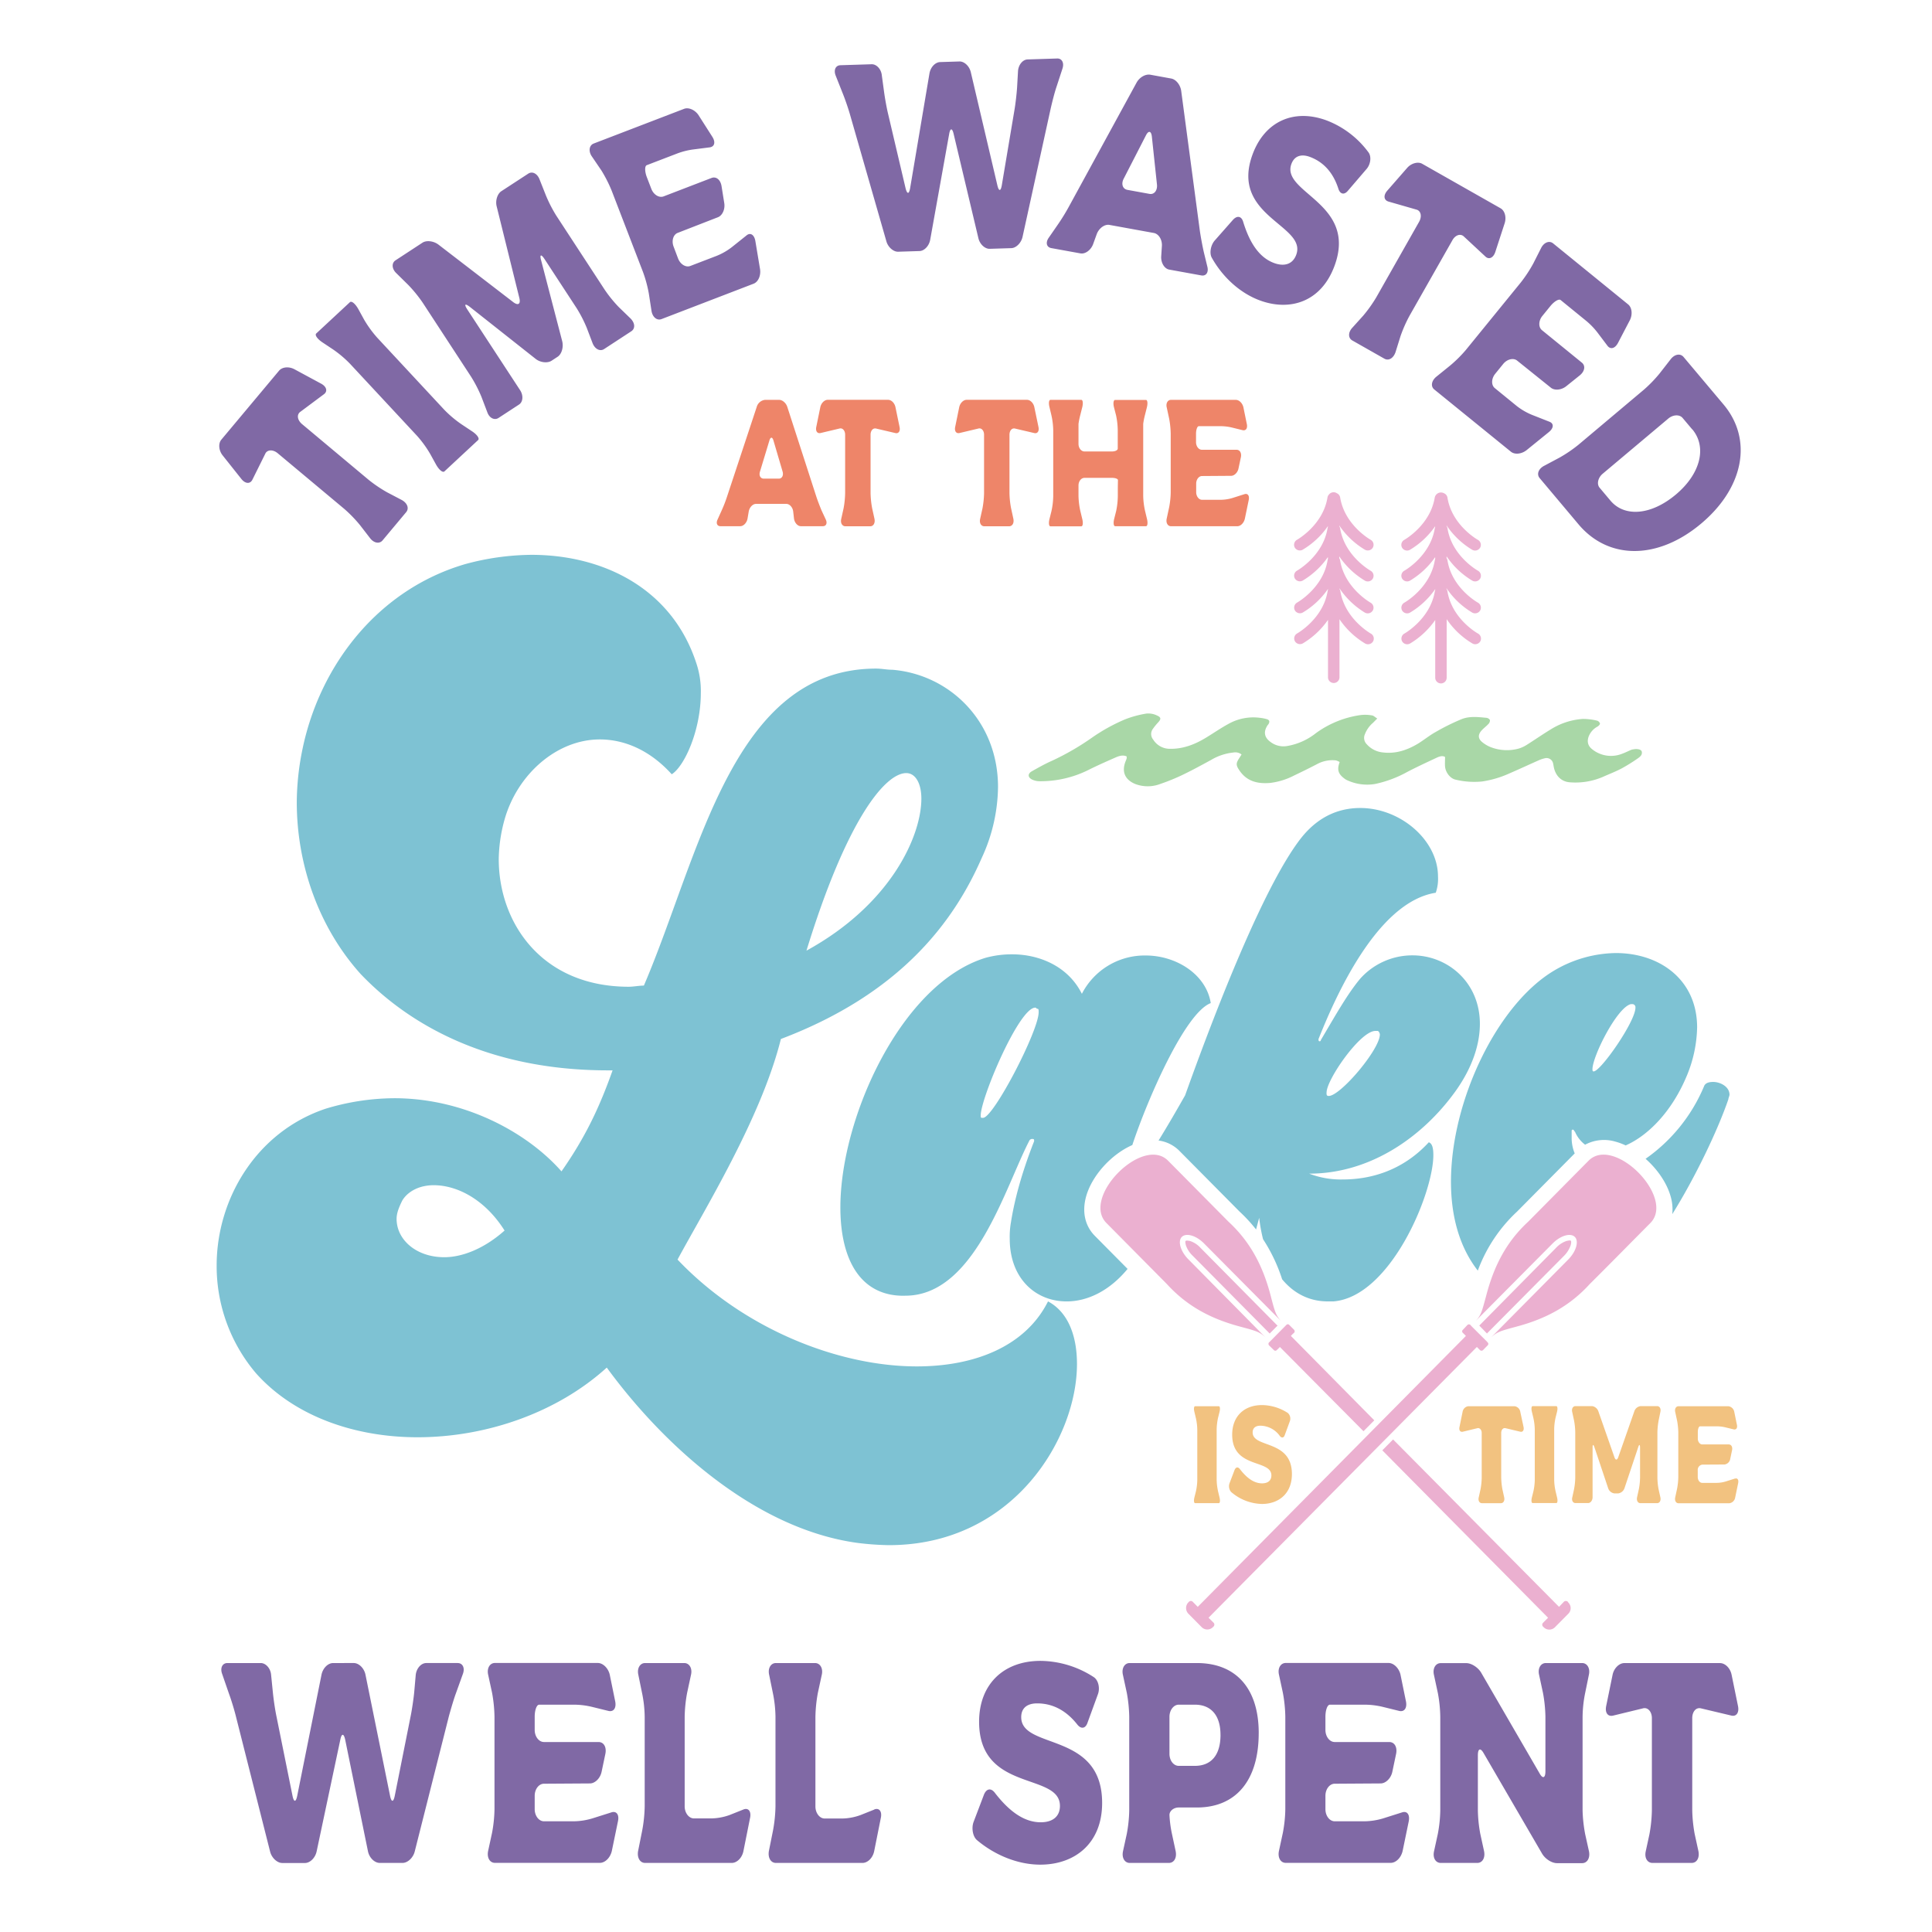 <?xml version="1.0" encoding="UTF-8"?> <svg xmlns="http://www.w3.org/2000/svg" id="Layer_1" data-name="Layer 1" viewBox="0 0 864 864"><defs><style>.cls-1{fill:#a9d7a7;}.cls-2{fill:#ee8569;}.cls-3{fill:#8069a5;}.cls-4{fill:#ebb0d0;}.cls-5{fill:#7ec2d3;}.cls-6{fill:#f2c280;}</style></defs><title>Lake</title><path class="cls-1" d="M615.92,321.33c-.86.84-1.41,1.45-2,2a12.55,12.55,0,0,0-3.52,5,4,4,0,0,0,.84,4.52,11,11,0,0,0,7.2,3.64c5.68.7,10.75-1,15.51-3.82,2.73-1.64,5.2-3.72,8-5.27a96.92,96.92,0,0,1,11.78-5.83c3.48-1.36,7.32-.92,11-.56a2.14,2.14,0,0,1,1.58,1,2.28,2.28,0,0,1-.68,1.76c-.92,1-2.07,1.82-3,2.84-1.82,2-1.7,3.82.46,5.46a14,14,0,0,0,3.81,2.15,20.07,20.07,0,0,0,12.19.57,14.21,14.21,0,0,0,3.51-1.58c3.65-2.29,7.18-4.76,10.87-7a30.85,30.85,0,0,1,14.35-4.7,27,27,0,0,1,6.35.76,1.94,1.94,0,0,1,1.34,1.28c.06.43-.63,1.12-1.15,1.41a8.51,8.51,0,0,0-3.67,3.88c-1.11,2.39-.75,4.62,1.34,6.23a13.41,13.41,0,0,0,13.42,2c1.38-.49,2.68-1.17,4-1.72a5.77,5.77,0,0,1,1.26-.28c1.63-.28,3.26.13,3.48,1,.37,1.44-.67,2.31-1.64,3a77,77,0,0,1-7.22,4.51c-2.5,1.33-5.15,2.38-7.76,3.51a31,31,0,0,1-15.84,2.73c-3.31-.35-5.82-2.59-6.74-6.22-.17-.67-.25-1.36-.4-2a3,3,0,0,0-3.77-2.49,14.61,14.61,0,0,0-2.91,1c-4.33,1.92-8.63,3.92-13,5.81a45.68,45.68,0,0,1-12.1,3.56,35.68,35.68,0,0,1-11.8-.8c-2.38-.46-4.54-3.19-4.77-5.85-.12-1.35,0-2.72,0-4.32-1.22-.71-2.61-.2-3.9.41-4.37,2.05-8.75,4.07-13,6.29a51.85,51.85,0,0,1-14.46,5.4,21.29,21.29,0,0,1-12.59-1.77A6.29,6.29,0,0,1,601,348c-2.59-2-3.12-3.89-1.9-7.21a6,6,0,0,0-1.71-.74,14.29,14.29,0,0,0-8,1.46c-3.51,1.84-7.07,3.59-10.64,5.29a31.65,31.65,0,0,1-10.55,3.31c-5.5.51-10.48-.51-13.88-5.51-1.6-2.35-1.69-3.21-.09-5.6l1-1.59a4.53,4.53,0,0,0-3.66-.88,24.37,24.37,0,0,0-10,3.34c-4.16,2.26-8.32,4.54-12.58,6.59a90.86,90.86,0,0,1-10,4.09,15.77,15.77,0,0,1-11.14.12c-4-1.58-6.68-4.84-4.41-10.4a7,7,0,0,0,.43-1.21,3.23,3.23,0,0,0-.07-.83c-1.86-.75-3.57-.08-5.2.64-3.94,1.74-7.89,3.47-11.73,5.4a48,48,0,0,1-21.94,5.1,7.79,7.79,0,0,1-3.45-.79c-1.93-1-1.92-2.61,0-3.68,2.93-1.64,5.86-3.31,8.93-4.66a115.78,115.78,0,0,0,18.09-10.47,80.57,80.57,0,0,1,14.69-8.09,46.47,46.47,0,0,1,9.43-2.56,8.86,8.86,0,0,1,4.71.81c2,.86,2,1.64.52,3.22a25.47,25.47,0,0,0-2.27,2.8,3.85,3.85,0,0,0,.13,4.79,8.75,8.75,0,0,0,7.34,4.13c6,.13,11.31-1.94,16.32-5,3.3-2,6.5-4.23,9.9-6.08a22.64,22.64,0,0,1,14-2.8,18.21,18.21,0,0,1,3.29.63c1.19.39,1.36,1.12.71,2.22a4.12,4.12,0,0,1-.33.4c-2,2.93-1.61,5.52,1.23,7.56a9.58,9.58,0,0,0,7.29,1.85,28.35,28.35,0,0,0,13.07-5.82,44.39,44.39,0,0,1,19.91-8.05,17.42,17.42,0,0,1,5.09.15C614.26,320,614.91,320.71,615.92,321.33Z"></path><path class="cls-2" d="M367.4,228.26c-.68-1.62-1.75-4.38-2.31-6.09l-13-40.19c-.57-1.78-2.19-3.16-3.63-3.16h-6.36a4.36,4.36,0,0,0-3.69,3.16l-13.3,40.19a59.67,59.67,0,0,1-2.37,6.09l-1.87,4.14c-.75,1.62-.13,2.92,1.31,2.92h8.87c1.43,0,2.87-1.46,3.24-3.33l.56-3.32c.38-1.87,1.81-3.33,3.25-3.33h13.55c1.43,0,2.81,1.46,3.06,3.33l.37,3.24c.25,1.87,1.63,3.41,3.06,3.41H368c1.44,0,2.06-1.3,1.32-2.92Zm-19.1-14.21h-6.75c-1.49,0-2.24-1.46-1.68-3.16l4.18-13.8c.5-1.79,1.38-1.79,1.87,0l4.06,13.8C350.48,212.59,349.73,214.05,348.3,214.05Zm54-23.05c.38,1.86-.5,3-1.87,2.67l-8.55-2c-1.44-.41-2.56.89-2.56,2.76v26a41.5,41.5,0,0,0,.68,6.73l1.07,4.87c.37,1.87-.44,3.33-1.94,3.33H378.08c-1.44,0-2.31-1.46-1.87-3.33l1.06-4.78a41.73,41.73,0,0,0,.68-6.74V194.41c0-1.87-1.18-3.17-2.56-2.76l-8.42,2c-1.44.33-2.31-.81-1.94-2.67l1.81-8.85c.38-1.87,1.87-3.33,3.31-3.33h27c1.5,0,2.94,1.46,3.31,3.33Zm62.12,0c.38,1.86-.49,3-1.87,2.67l-8.55-2c-1.44-.41-2.56.89-2.56,2.76v26a40.43,40.43,0,0,0,.69,6.73l1.06,4.87c.37,1.87-.44,3.33-1.94,3.33H440.2c-1.44,0-2.31-1.46-1.87-3.33l1.06-4.78a41.75,41.75,0,0,0,.69-6.74V194.41c0-1.87-1.19-3.17-2.56-2.76l-8.43,2c-1.44.33-2.31-.81-1.94-2.67l1.81-8.85c.38-1.87,1.88-3.33,3.31-3.33h27c1.49,0,2.93,1.46,3.3,3.33Zm46.83-1.47v32.24a33.59,33.59,0,0,0,.81,6.65l.88,3.66c.43,1.78.25,3.24-.44,3.24H498.7c-.69,0-.87-1.46-.44-3.24l.88-3.49a34.4,34.4,0,0,0,.75-6.66v-2.84c0-1.87.06-3.82.06-4.39s-1.19-1-2.69-1H485c-1.5,0-2.69,1.54-2.69,3.41v4.71a34.35,34.35,0,0,0,.81,6.65l.88,3.66c.44,1.78.25,3.24-.44,3.24h-13.8c-.68,0-.87-1.46-.43-3.24l.87-3.49a33.69,33.69,0,0,0,.81-6.66V192.38a33.6,33.6,0,0,0-.81-6.66l-.87-3.65c-.44-1.79-.25-3.25.43-3.25h13.8c.69,0,.88,1.46.44,3.25l-.88,3.49a35,35,0,0,0-.81,4v8.94c0,1.86,1.19,3.4,2.69,3.4h12.23c1.5,0,2.63-.56,2.63-1.29v-8.2a34.31,34.31,0,0,0-.75-6.66l-.94-3.65c-.44-1.79-.19-3.25.5-3.25h13.8c.69,0,.87,1.46.44,3.25l-.88,3.49A32.78,32.78,0,0,0,511.25,189.53Zm47.2,34L556.7,232c-.44,1.87-1.87,3.33-3.37,3.33H523.67c-1.43,0-2.31-1.46-1.93-3.33l1.12-5.19a38.76,38.76,0,0,0,.69-6.66V194a40.55,40.55,0,0,0-.69-6.74l-1.12-5.19c-.38-1.79.5-3.25,1.93-3.25h29c1.49,0,2.93,1.46,3.37,3.25l1.56,7.63c.37,1.86-.44,3-1.87,2.68l-4.63-1.14a21.94,21.94,0,0,0-5.18-.65h-9.8c-.69,0-1.25,1.54-1.25,3.41v3.73c0,1.87,1.19,3.41,2.62,3.41H553c1.49,0,2.31,1.47,1.93,3.33l-1.06,5c-.37,1.86-1.87,3.32-3.31,3.32l-13,.09c-1.43,0-2.62,1.54-2.62,3.41v3.81c0,1.87,1.19,3.41,2.62,3.41H546a19.08,19.08,0,0,0,5.18-.81l5.37-1.71C558,220.55,558.82,221.68,558.45,223.55Z"></path><path class="cls-3" d="M492.88,806.27c0,18.24-12.35,27.61-27.66,27.61-10,0-20.35-4.24-28.35-11-1.88-1.67-2.47-5.4-1.48-8.1l4.64-12.2c1.09-2.69,3.06-3.08,4.74-1,6.22,8.09,12.94,13.35,20.65,13.35,5.33,0,8.59-2.57,8.59-7.32,0-15.15-36.15-5.91-36.15-37.63,0-16.7,10.86-27.23,27.46-27.23a44.42,44.42,0,0,1,23.9,7.32c2,1.41,2.77,4.88,1.78,7.58l-4.64,12.71c-.89,2.7-2.87,3-4.55.9-4.64-5.9-10.57-9.5-18-9.5-4.35,0-7.12,2-7.12,6.16C456.72,782.63,492.88,774.16,492.88,806.27Zm-101.94,3-6.12,2.44a25.32,25.32,0,0,1-8.1,1.54h-7.91c-2.27,0-4.15-2.44-4.15-5.39V767.74a65.44,65.44,0,0,1,1.09-10.67l1.78-8.22c.59-2.82-.79-5.13-3.06-5.13H347c-2.27,0-3.65,2.31-3.06,5.13l1.68,8.22a56.14,56.14,0,0,1,1.18,10.67v40.07a65.41,65.41,0,0,1-1.08,10.66l-1.88,9.37c-.49,3,.89,5.27,3.16,5.27H385.7c2.38,0,4.65-2.31,5.24-5.27l3-15C394.5,810,393.11,808.32,390.94,809.22ZM273.4,810.51l-8.5,2.69a30.27,30.27,0,0,1-8.2,1.29H243.27c-2.27,0-4.15-2.44-4.15-5.4v-6c0-3,1.88-5.4,4.15-5.4l20.55-.13c2.27,0,4.64-2.31,5.23-5.26l1.68-8c.59-2.95-.69-5.26-3.06-5.26h-24.4c-2.27,0-4.15-2.44-4.15-5.4v-5.9c0-3,.89-5.4,2-5.4h15.5a35.22,35.22,0,0,1,8.2,1l7.31,1.8c2.28.51,3.56-1.29,3-4.24l-2.47-12.08c-.69-2.82-3-5.13-5.34-5.13H221.34c-2.27,0-3.65,2.31-3.06,5.13l1.78,8.22a65.42,65.42,0,0,1,1.08,10.67v41.35a62.23,62.23,0,0,1-1.08,10.53l-1.78,8.22c-.59,3,.79,5.27,3.06,5.27h46.92c2.37,0,4.64-2.31,5.34-5.27l2.76-13.35C277,811.53,275.67,809.74,273.4,810.51Zm59.06-1.29-6.12,2.44a25.27,25.27,0,0,1-8.1,1.54h-7.9c-2.27,0-4.15-2.44-4.15-5.39V767.74a64.35,64.35,0,0,1,1.09-10.67l1.77-8.22c.6-2.82-.79-5.13-3.06-5.13H288.51c-2.28,0-3.66,2.31-3.07,5.13l1.68,8.22a55.36,55.36,0,0,1,1.19,10.67v40.07a64.34,64.34,0,0,1-1.09,10.66l-1.87,9.37c-.5,3,.88,5.27,3.16,5.27h38.72c2.37,0,4.64-2.31,5.23-5.27l3-15C336,810,334.64,808.32,332.46,809.22Zm-127.81-65.5h-14c-2.37,0-4.45,2.44-4.74,5.39l-.69,7.84c-.3,2.95-1,7.7-1.58,10.53l-7.12,35.7c-.59,2.83-1.48,2.83-2.07,0l-11-54.2c-.59-3-3-5.26-5.23-5.26H149c-2.37,0-4.64,2.31-5.23,5.26l-10.87,54.2c-.59,2.83-1.48,2.83-2.07,0l-7.21-35.7c-.6-2.83-1.29-7.58-1.58-10.53l-.79-7.84c-.2-3-2.38-5.39-4.65-5.39H101.72c-2.28,0-3.36,2.18-2.37,4.88l3.06,8.86c1,2.7,2.37,7.19,3.06,10L120.78,828c.69,2.83,3.16,5.14,5.43,5.14h10.18c2.27,0,4.64-2.31,5.23-5.27L152.19,778c.6-3,1.58-2.82,2.18,0l10.17,49.83c.59,3,3,5.27,5.24,5.27h10.27c2.27,0,4.74-2.31,5.43-5.14l15.31-60.62c.79-2.83,2.08-7.32,3.07-10L207,748.6C208,745.9,206.92,743.72,204.65,743.72ZM708.9,757.07l1.68-8.22c.59-2.82-.79-5.13-3.06-5.13h-16.2c-2.27,0-3.66,2.31-3.06,5.13l1.77,8.22a64.35,64.35,0,0,1,1.09,10.67v24.4c0,3-1.19,3.47-2.57,1L662.37,748c-1.38-2.32-4.34-4.24-6.61-4.24H644.3c-2.27,0-3.66,2.31-3.06,5.13l1.77,8.22a61.62,61.62,0,0,1,1.09,10.67v41.87A61.44,61.44,0,0,1,643,820.14l-1.68,7.7c-.69,3,.7,5.27,3,5.27h16.3c2.37,0,3.65-2.31,3.06-5.27l-1.68-7.7a62.45,62.45,0,0,1-1.09-10.53V785c0-3,1.09-3.47,2.47-1.16l26.18,45c1.38,2.44,4.35,4.37,6.72,4.37h11.26c2.27,0,3.65-2.31,3.06-5.27l-1.68-7.57a65.62,65.62,0,0,1-1.18-10.66V767.74A56.14,56.14,0,0,1,708.9,757.07ZM777.25,763l-2.86-14c-.59-3-2.87-5.26-5.24-5.26H726.38c-2.27,0-4.64,2.31-5.23,5.26l-2.87,14c-.59,3,.79,4.76,3.06,4.24L734.68,764c2.17-.64,4.05,1.41,4.05,4.37v41.23a65.43,65.43,0,0,1-1.09,10.66L736,827.84c-.69,3,.69,5.27,3,5.27h17.48c2.37,0,3.65-2.31,3.06-5.27l-1.68-7.7a65.41,65.41,0,0,1-1.08-10.66v-41.1c0-3,1.77-5,4-4.37l13.53,3.21C776.46,767.74,777.85,765.94,777.25,763ZM627,810.51l-8.49,2.69a30.33,30.33,0,0,1-8.2,1.29H596.89c-2.28,0-4.15-2.44-4.15-5.4v-6c0-3,1.87-5.4,4.15-5.4l20.54-.13c2.27,0,4.65-2.31,5.24-5.26l1.68-8c.59-2.95-.69-5.26-3.06-5.26h-24.4c-2.28,0-4.15-2.44-4.15-5.4v-5.9c0-3,.89-5.4,2-5.4h15.51a35.28,35.28,0,0,1,8.2,1l7.31,1.8c2.27.51,3.56-1.29,3-4.24l-2.47-12.08c-.69-2.82-3-5.13-5.33-5.13H575c-2.28,0-3.66,2.31-3.06,5.13l1.77,8.22a64.35,64.35,0,0,1,1.09,10.67v41.35a61.23,61.23,0,0,1-1.09,10.53l-1.77,8.22c-.6,3,.78,5.27,3.06,5.27h46.92c2.37,0,4.64-2.31,5.33-5.27L630,814.49C630.57,811.53,629.29,809.74,627,810.51Zm-64.1-35.45c0,21.06-10.08,33.26-27.66,33.26h-8.1c-2.27,0-4.15,1.54-4.15,3.34a51.91,51.91,0,0,0,1.09,8.35l1.68,7.83c.59,3-.69,5.27-3.06,5.27H505.22c-2.27,0-3.65-2.31-3-5.27l1.68-7.7A62.61,62.61,0,0,0,505,809.48V767.74a65.42,65.42,0,0,0-1.08-10.67l-1.78-8.22c-.59-2.82.79-5.13,3.06-5.13h30C552.83,743.72,562.91,755.15,562.91,775.06Zm-17.09.77c0-8.74-4.25-13.49-11.46-13.49h-7.21c-2.27,0-4.15,2.44-4.15,5.4V784.3c0,3.09,1.88,5.4,4.15,5.4h7.21C541.57,789.7,545.82,785,545.82,775.83Z"></path><path class="cls-3" d="M181.63,229.05l-10.56,12.63c-1.38,1.64-3.88,1.24-5.6-1.05L161,234.84a60.93,60.93,0,0,0-7-7.23L124.2,202.7c-2.13-1.79-4.75-1.67-5.6.28l-5.74,11.57c-1,1.95-3.13,1.87-4.91-.35l-8.37-10.53c-1.78-2.21-2-5.32-.64-7l25.84-30.88c1.43-1.72,4.47-2,7-.6l11.84,6.39c2.49,1.36,2.95,3.44,1.27,4.7l-10.5,7.83c-1.84,1.25-1.43,3.78.71,5.57l29.67,24.83a60.71,60.71,0,0,0,8.36,5.66l6.58,3.45C182.17,225,183.06,227.34,181.63,229.05ZM211,192.81l-4.66-3.1a50.81,50.81,0,0,1-7.64-6.44l-30-32.25a50.15,50.15,0,0,1-5.87-8.08l-2.58-4.7c-1.34-2.39-3-3.8-3.77-3.1l-15.06,14c-.75.7.53,2.48,2.82,4l4.66,3.1a50.15,50.15,0,0,1,7.63,6.44l30,32.25a50.09,50.09,0,0,1,5.86,8.08l2.59,4.7c1.33,2.39,3,3.8,3.77,3.1l15.05-14C214.59,196.1,213.32,194.31,211,192.81Zm65.72-55.48a58.31,58.31,0,0,1-6.28-7.74l-21.63-33.1a62.21,62.21,0,0,1-4.64-9l-2.91-7.34c-1-2.53-3.19-3.69-5.06-2.47l-12,7.83c-1.79,1.18-2.76,4.27-2.07,6.85l10.15,41c.61,2.63-.55,3.4-2.72,1.78l-33.51-25.77c-2.17-1.62-5.32-2-7.11-.84l-12.06,7.89c-1.79,1.17-1.69,3.7.23,5.62l5.64,5.56a61.35,61.35,0,0,1,6.34,7.85l21.57,33a60.43,60.43,0,0,1,4.64,9l2.64,6.94c.92,2.58,3.2,3.69,5,2.52l9.18-6c1.79-1.17,2-4.06.49-6.39L209,138.42c-1.52-2.33-1.11-2.89,1.13-1.17l29.41,23.24c2.09,1.67,5.32,2,7.11.84l2.72-1.78c1.79-1.17,2.69-4.21,2.08-6.85L242,116.43c-.75-2.68,0-2.89,1.53-.56l14.29,21.86a59,59,0,0,1,4.57,8.86l2.64,6.94c1.06,2.63,3.34,3.74,5.13,2.57l12.14-7.94c1.87-1.22,1.69-3.7-.3-5.72Zm61.08-29.55c-.48-2.8-2.22-3.94-3.95-2.5l-6.56,5.24a28.54,28.54,0,0,1-6.77,3.89l-11.81,4.53c-2,.77-4.47-.74-5.47-3.34l-2-5.3c-1-2.6-.17-5.38,1.82-6.15l18-7c2-.77,3.3-3.6,2.82-6.4l-1.21-7.56c-.47-2.8-2.38-4.4-4.47-3.6l-21.44,8.24c-2,.76-4.47-.75-5.47-3.35l-2-5.19c-1-2.6-1-5-.09-5.41l13.63-5.23a32.53,32.53,0,0,1,7.56-1.86l7-.89c2.17-.31,2.69-2.33,1.17-4.72l-6.24-9.78c-1.56-2.25-4.34-3.52-6.42-2.72l-40.37,15.5c-2,.76-2.44,3.26-1,5.55L269,76.31a61.43,61.43,0,0,1,4.56,9l14,36.35a57.8,57.8,0,0,1,2.6,9.62l1.21,7.83c.48,2.79,2.48,4.36,4.47,3.59L337,126.88c2.09-.8,3.3-3.6,2.91-6.43ZM472.42,39l2.72-8.32c.85-2.57-.24-4.59-2.38-4.52l-13.2.42c-2.23.07-4.11,2.43-4.3,5.22l-.42,7.39c-.19,2.79-.7,7.28-1.17,10L448,82.91c-.47,2.68-1.31,2.7-1.95.06L434.15,32.29c-.64-2.76-2.94-4.87-5.08-4.8l-8.65.27c-2.23.08-4.3,2.32-4.77,5.12L407,84.21c-.48,2.67-1.31,2.7-2,.06l-7.85-33.39c-.64-2.64-1.43-7.09-1.8-9.86l-1-7.35c-.27-2.78-2.39-5-4.53-4.94l-14,.44c-2.14.07-3.1,2.16-2.09,4.67L377,42.08c1,2.51,2.45,6.7,3.18,9.34l16.21,56.48c.73,2.63,3.13,4.74,5.27,4.67l9.57-.3c2.14-.07,4.3-2.32,4.77-5.12l8.47-47.21c.47-2.8,1.4-2.7,2-.06l11.06,46.59c.64,2.77,2.94,4.87,5.08,4.8l9.67-.3c2.14-.07,4.39-2.32,5-5l12.61-57.51C470.5,45.78,471.57,41.51,472.42,39Zm67.51,80.24c.67,2.58-.59,4.32-2.7,3.93l-14.37-2.61c-2.1-.38-3.7-3-3.57-5.81l.32-4.86c.13-2.81-1.49-5.31-3.6-5.7l-19.86-3.61c-2.1-.38-4.59,1.38-5.64,4l-1.71,4.73c-1.05,2.64-3.54,4.4-5.65,4l-13-2.36c-2.11-.38-2.68-2.45-1.15-4.63l3.85-5.57A90.06,90.06,0,0,0,478,92.43l30.21-55.35c1.3-2.47,4-4.06,6.24-3.66l9.33,1.7c2.11.38,4.12,2.84,4.47,5.6l8.31,62.36c.37,2.65,1.19,7,1.76,9.54ZM517.4,82.52l-2.27-21.31c-.26-2.75-1.54-3-2.75-.5l-9.81,19.11c-1.28,2.35-.57,4.69,1.63,5.09l9.88,1.8C516.19,87.09,517.67,85.15,517.4,82.52Zm94.69-14.25a41.81,41.81,0,0,0-18.65-14.35c-14.63-5.49-27.69.21-33.21,14.93-10.48,28,24.45,31.76,19.44,45.12-1.57,4.19-5.29,5.38-10,3.62-6.79-2.55-11-9.41-13.78-18.6-.81-2.37-2.68-2.68-4.52-.66l-8.13,9.22c-1.76,2-2.47,5.53-1.37,7.62,4.81,8.65,12.55,15.81,21.35,19.11,13.5,5.06,27.48.88,33.51-15.2,10.61-28.31-24.07-32.79-19.19-45.81,1.36-3.62,4.48-4.52,8.31-3.08,6.53,2.45,10.57,7.58,12.71,14.32.8,2.37,2.63,2.79,4.3.71l8.3-9.68C612.92,73.49,613.37,70.17,612.09,68.27Zm42.64,37.57,9.59,8.92c1.54,1.43,3.5.6,4.39-2.09l4.17-12.8c.88-2.69.1-5.64-1.84-6.74L636,73.24c-1.86-1.06-4.88-.27-6.74,1.88l-8.85,10.13c-1.86,2.14-1.56,4.26.53,4.89l12.41,3.57c2.08.49,2.66,3,1.29,5.46L615.5,132.93a61.8,61.8,0,0,1-5.85,8.22l-4.89,5.42c-1.94,2.1-1.89,4.63,0,5.69l14.32,8.13c1.94,1.1,4.06-.19,5-2.89l2.21-7.09a61,61,0,0,1,4.07-9.23l19.11-33.65C650.76,105.11,653.17,104.25,654.73,105.84Zm38.13,82.74-7.81-3.08a28.76,28.76,0,0,1-6.75-3.93l-9.81-8c-1.66-1.35-1.58-4.25.18-6.41l3.58-4.41c1.76-2.16,4.58-2.82,6.24-1.47l15.08,12.11c1.66,1.35,4.76,1.07,6.95-.74l6-4.81c2.19-1.81,2.62-4.26.89-5.67l-17.82-14.5c-1.66-1.35-1.58-4.25.18-6.4l3.51-4.32c1.75-2.16,3.85-3.41,4.65-2.77l11.32,9.22a32.88,32.88,0,0,1,5.38,5.62l4.27,5.66c1.36,1.72,3.36,1.17,4.68-1.34l5.37-10.28c1.18-2.48.89-5.52-.84-6.93l-33.55-27.29c-1.66-1.35-4-.48-5.29,1.93l-3.58,7.07a61.6,61.6,0,0,1-5.54,8.43L655.54,156.5a58,58,0,0,1-7.06,7l-6.18,5c-2.19,1.81-2.55,4.32-.89,5.67L675.68,202c1.73,1.41,4.76,1.07,7-.68l10-8.11C694.85,191.44,695,189.37,692.86,188.58Zm67.92,45.56c-19.24,16.19-41.33,16.42-54.86.34l-17.36-20.65c-1.44-1.7-.61-4.1,1.88-5.46l7.09-3.78a61.83,61.83,0,0,0,8.34-5.68l29.33-24.68a60.11,60.11,0,0,0,7-7.24l5-6.42c1.77-2.22,4.28-2.62,5.71-.91l17.78,21.13C784,196.52,779.85,218.11,760.78,234.14Zm-4-42.11-4.31-5.12c-1.38-1.64-4.27-1.51-6.4.28l-29.34,24.67c-2.12,1.79-2.75,4.62-1.37,6.26l4.85,5.77c6.29,7.47,18.18,6.58,29.28-2.76S763.39,199.86,756.81,192Z"></path><path class="cls-4" d="M662,286.8a2.63,2.63,0,0,1-3.48,1,36.26,36.26,0,0,1-11.56-10.91v26.18a2.56,2.56,0,0,1-5.12,0V277.26a36.51,36.51,0,0,1-11.32,10.56,2.62,2.62,0,0,1-3.48-1,2.57,2.57,0,0,1,1-3.48c.12-.06,11.59-6.55,13.62-18.89a3.08,3.08,0,0,1,.17-.57v-.42A36.36,36.36,0,0,1,630.5,274a2.62,2.62,0,0,1-3.48-1,2.57,2.57,0,0,1,1-3.48c.12-.06,11.59-6.55,13.62-18.89a2.78,2.78,0,0,1,.17-.56v-.92a36.54,36.54,0,0,1-11.32,10.56,2.62,2.62,0,0,1-3.48-1,2.57,2.57,0,0,1,1-3.48c.12-.06,11.59-6.54,13.62-18.9a3,3,0,0,1,.17-.56v-.42a36.51,36.51,0,0,1-11.32,10.56,2.62,2.62,0,0,1-3.48-1,2.57,2.57,0,0,1,1-3.48c.12-.06,11.59-6.55,13.62-18.89a2.84,2.84,0,0,1,4.21-1.92,2.53,2.53,0,0,1,1.48,1.92c2,12.39,13.5,18.83,13.62,18.89a2.58,2.58,0,0,1,1,3.48,2.63,2.63,0,0,1-3.48,1A36.26,36.26,0,0,1,646.94,235v.33a2.57,2.57,0,0,1,.4,1c2,12.4,13.5,18.84,13.62,18.9a2.58,2.58,0,0,1,1,3.48,2.63,2.63,0,0,1-3.48,1,36.43,36.43,0,0,1-11.56-10.91v.82a2.61,2.61,0,0,1,.4,1c2,12.41,13.5,18.83,13.62,18.89a2.58,2.58,0,0,1,1,3.48,2.63,2.63,0,0,1-3.48,1,36.26,36.26,0,0,1-11.56-10.91v.33a2.61,2.61,0,0,1,.4,1c2,12.39,13.5,18.83,13.62,18.89A2.58,2.58,0,0,1,662,286.8Zm-51.53-40.93a2.62,2.62,0,0,0,3.48-1,2.57,2.57,0,0,0-1-3.48c-.11-.06-11.58-6.51-13.62-18.89a2.53,2.53,0,0,0-1.48-1.92,2.63,2.63,0,0,0-3.55.59,2.49,2.49,0,0,0-.65,1.33c-2,12.34-13.51,18.83-13.62,18.89a2.58,2.58,0,0,0-1,3.48,2.63,2.63,0,0,0,3.48,1,36.27,36.27,0,0,0,11.32-10.56v.42a2.23,2.23,0,0,0-.16.56c-2,12.35-13.51,18.84-13.62,18.9a2.58,2.58,0,0,0-1,3.48,2.63,2.63,0,0,0,3.48,1,36.57,36.57,0,0,0,11.32-10.56v.92a2.12,2.12,0,0,0-.16.56c-2,12.34-13.51,18.83-13.62,18.89a2.58,2.58,0,0,0-1,3.48,2.63,2.63,0,0,0,3.48,1,36.13,36.13,0,0,0,11.32-10.56v.42a2.31,2.31,0,0,0-.16.57c-2,12.32-13.51,18.83-13.62,18.89a2.58,2.58,0,0,0-1,3.48,2.63,2.63,0,0,0,3.48,1,36.27,36.27,0,0,0,11.32-10.56v25.83a2.57,2.57,0,0,0,5.13,0V276.91a36.4,36.4,0,0,0,11.55,10.91,2.62,2.62,0,0,0,3.48-1,2.57,2.57,0,0,0-1-3.48c-.11-.06-11.58-6.51-13.62-18.89a2.45,2.45,0,0,0-.39-1v-.33A36.4,36.4,0,0,0,610.45,274a2.62,2.62,0,0,0,3.48-1,2.57,2.57,0,0,0-1-3.48c-.11-.06-11.57-6.49-13.62-18.89a2.45,2.45,0,0,0-.39-1v-.82a36.4,36.4,0,0,0,11.55,10.91,2.62,2.62,0,0,0,3.48-1,2.57,2.57,0,0,0-1-3.48c-.11-.06-11.58-6.51-13.62-18.9a2.41,2.41,0,0,0-.39-1V235A36.4,36.4,0,0,0,610.45,245.87Z"></path><path class="cls-5" d="M773.44,489.56c0,.52-.52,1.56-.52,2.08-4.69,13.67-14.67,34.68-25.07,51.33a20.68,20.68,0,0,0-.68-7.75c-1.67-6.12-5.94-12.31-11.26-17A74.84,74.84,0,0,0,762,485.93c.52-1.56,2.08-2.08,4.16-2.08C769.28,483.85,773.44,485.93,773.44,489.56ZM641,516.56c0,17.14-19.21,63.35-44.65,65.43h-2.6c-8.2,0-15.13-3.55-20.37-9.88a74.76,74.76,0,0,0-8.54-17.94,73.07,73.07,0,0,1-1.73-9.57c-.45,1.72-.92,3.48-1.39,5.23a68.68,68.68,0,0,0-7.37-8l-26.76-27a16.07,16.07,0,0,0-9.48-4.78c4.14-6.66,8.73-14.67,11.88-20.21,16.26-45.47,36.57-95.52,51.82-115,7.79-9.87,17.13-13.5,26.48-13.5,18.17,0,34.79,14.54,34.79,30.63a18.88,18.88,0,0,1-1,7.27c-26.48,4.16-45.17,47.25-52.44,65.43,0,.52,0,1,.52,1a.5.5,0,0,0,.51-.52c6.75-11.43,12-20.77,17.66-27.52a31.27,31.27,0,0,1,23.36-10.39c15.58,0,30.12,11.94,30.12,30.64,0,8.82-3.12,19.21-10.9,30.11-14.54,20.25-37.91,36.87-65.43,36.87a39.25,39.25,0,0,0,15.06,2.6c11.94,0,26.48-3.64,38.42-16.62C640.51,511.37,641,513.45,641,516.56Zm-47.77-28c0,1,0,1.56,1,1.56,5.19,0,22.85-20.77,22.85-27.52,0-.52-.52-1.56-1-1.56h-1C608.32,461,593.26,482.81,593.26,488.52ZM481.63,610c0,33.23-28.56,81-84.12,81a127.14,127.14,0,0,1-14-1c-45.69-6.23-86.71-43.62-112.16-78.41-22.32,20.25-54,31.16-84.63,31.16-28,0-55-9.35-72.18-28.56a74,74,0,0,1-17.65-48.29c0-29.6,17.65-59.71,48.81-70.1a107.31,107.31,0,0,1,30.63-4.67c31.16,0,59.2,15.06,74.77,32.71,10.91-15.58,17.14-29.08,22.85-45.17h-2.08c-54.52,0-89.83-21.29-110.6-43.1-18.69-20.77-28.55-48.81-28.55-76.85a120,120,0,0,1,2.59-23.88c7.79-37.39,33.75-71.14,72.7-82.56a116.07,116.07,0,0,1,29.59-4.16c32.2,0,62.83,15.06,73.74,48.29a38.93,38.93,0,0,1,2.07,13.5c0,16.62-7.27,32.72-13,36.35-9.86-10.9-21.29-15.58-32.19-15.58-19.21,0-36.87,15.58-42.58,35.83a69,69,0,0,0-2.6,17.66c0,28.55,19.22,57.11,58.16,57.11,2.08,0,4.67-.52,6.75-.52C312.87,382.6,327.41,299,391.8,299c2.59,0,4.67.52,7.27.52,25.44,2.08,47.25,22.84,47.25,52.44a77.12,77.12,0,0,1-7.27,31.68c-12.46,28.55-36.35,60.75-89.83,81C340.39,500,315,541,303,563.29c29.59,31.16,72.17,47.77,107,47.77,26.48,0,48.81-9.34,58.68-29.07C477.47,586.66,481.63,597.05,481.63,610Zm-121-184.85c37.91-20.77,51.41-51.41,51.41-68,0-6.75-2.6-11.42-6.75-11.42C396,345.73,378.82,366,360.64,425.18Zm-135,125.13c-8.83-14-21.29-20.25-31.67-20.25-6.23,0-11.43,2.6-14,6.75-1.56,3.12-2.6,5.71-2.6,8.31,0,9.35,8.83,17.14,21.29,17.14C206.43,562.26,216.29,558.62,225.64,550.31ZM727,512.24a26.79,26.79,0,0,0-4.63-1.71,17.85,17.85,0,0,0-13.5,1.39,14.26,14.26,0,0,1-4.5-5.74c-.52-.52-.52-1-1-1a.51.51,0,0,0-.52.52v3.11a18.08,18.08,0,0,0,1.37,7l-25.76,26a68.21,68.21,0,0,0-17.58,26.42c-8.31-10.68-12-24.5-12-39.73,0-36.34,20.77-79.44,46.21-94.5a55.47,55.47,0,0,1,27.52-7.79c19.73,0,36.35,12,36.35,33.24a58.82,58.82,0,0,1-4.68,21.8C747.63,497.17,737,507.86,727,512.24Zm4.37-61.62a1.38,1.38,0,0,0-1.56-1.56h-.52c-6.23,1.56-17.13,23.37-17.13,29.08,0,.52,0,1,.52,1C715.8,479.18,731.38,456.85,731.38,450.62ZM485.67,535.23c-1.86,6.87-.41,13.11,4.05,17.55l14.54,14.68C496.17,577.29,486.33,582,477,582c-14,0-25.44-10.39-25.44-28a36.69,36.69,0,0,1,.52-7.27c1.56-9.87,4.67-21.81,10.38-36.35v-.52c0-.52-.52-.52-1-.52a1.61,1.61,0,0,0-1,.52c-10.91,20.77-24.41,69.58-55.56,69.58a29.56,29.56,0,0,1-6.75-.52c-15.58-3.11-22.33-18.69-22.33-38.94,0-40.5,27.52-100.22,64.91-111.64a44.12,44.12,0,0,1,11.94-1.56c11.94,0,24.92,5.2,31.15,17.66a31.55,31.55,0,0,1,28.56-17.14c13.5,0,27,8.31,29.08,21.29-11.6,4.35-28.6,43.81-35.08,63.48C497,516.18,488.23,525.79,485.67,535.23ZM464.49,452.7c0-1,0-1.56-.52-1.56s-.52-.52-1-.52c-7.27,0-24.4,40.5-24.4,48.29,0,.52,0,1,.52,1h.52C444.24,500,464.49,461,464.49,452.7Z"></path><path class="cls-4" d="M554.42,593.22c-12.77-3.42-23.52-9-32.66-19.06L494.86,547c-11.51-11.45,16.24-39.48,27.58-27.86l26.91,27.17c10,9.23,15.48,20.09,18.87,33,1.86,7.18,2.28,8.8,4.65,11.45L538.6,556.22c-3.55-3.68-8.12-5-10.07-3.08s-.59,6.58,3.05,10.17l34.35,34.78C563.22,595.53,561.7,595.19,554.42,593.22Zm13.12,7.09a1,1,0,0,0,0,1.37l2.11,2.05a.88.88,0,0,0,1.36,0l.25-.25.17-.09.09-.17.08-.09.09-.08.16-.09.09-.17.08-.08.17-.09.09-.17.08-.08,37.4,37.68,4.82-4.87-37.31-37.77.08-.09.17-.08.09-.17.08-.09.09-.08.17-.17.08-.09.09-.09.17-.08.08-.17.34-.26a1,1,0,0,0,0-1.37l-2.12-2.13a.87.87,0,0,0-1.35,0l-.34.34-7,7.09Zm.25-3.93,3.56-3.59a1.11,1.11,0,0,1-.34-.25L536.83,558a11,11,0,0,0-4.57-3c-.34-.08-1.61-.34-2-.08s0,1.62.08,2a11.77,11.77,0,0,0,3,4.62l34.35,34.69C567.79,596.3,567.79,596.3,567.79,596.38ZM540.46,723.46l120-121.09.09.08.17.17.08.09.09.08.17.17.08.09.08.08.09.09.17.17.08.09.26.25a1,1,0,0,0,1.44,0l2-2.05a.9.9,0,0,0,0-1.37L665,600l-7.11-7.09-.25-.34a1,1,0,0,0-1.44,0l-2,2.13a.9.9,0,0,0,0,1.37l.26.26.17.17.08.08.08.09.17.09.09.17.08.08.09.09.17.17.08.08.09.09L535.64,718.59l-2.28-2.31a1.19,1.19,0,0,0-1.61,0l-.34.34a3.65,3.65,0,0,0,0,5l6,6.06a3.54,3.54,0,0,0,5,0l.34-.34a1.2,1.2,0,0,0,0-1.62Zm169.9-204.33-26.9,27.17c-10,9.23-15.4,20.09-18.79,33-1.94,7.18-2.28,8.8-4.73,11.45l34.26-34.52c3.56-3.68,8.13-5,10.07-3.08s.59,6.58-3,10.17l-34.44,34.78c2.8-2.56,4.23-2.9,11.51-4.87,12.78-3.42,23.52-9,32.66-19.06C722,563.23,727.12,557.93,738,547,749.45,535.54,721.7,507.51,710.36,519.13ZM665.1,596.21l34.43-34.69a12.51,12.51,0,0,0,2.88-4.62c.09-.34.42-1.62.09-2s-1.53,0-2,.08a11.53,11.53,0,0,0-4.57,3L661.8,592.54l-.26.25,3.47,3.59C665,596.3,665.1,596.3,665.1,596.21Zm36,120.07a1.29,1.29,0,0,0-1.69,0l-2.2,2.31L623,643.73l-4.82,4.87,74.12,74.86-2.28,2.31a1.18,1.18,0,0,0,0,1.62l.34.34a3.54,3.54,0,0,0,5,0l6-6.06a3.51,3.51,0,0,0,0-5Z"></path><path class="cls-6" d="M544.1,639.15v22.67a26.34,26.34,0,0,0,.62,5.1l.67,2.81c.34,1.37.19,2.49-.33,2.49H534.47c-.53,0-.67-1.12-.34-2.49l.67-2.68a25.69,25.69,0,0,0,.63-5.11V639.27a25.69,25.69,0,0,0-.63-5.11l-.67-2.8c-.33-1.37-.19-2.49.34-2.49h10.59c.52,0,.67,1.12.33,2.49l-.67,2.68A26.35,26.35,0,0,0,544.1,639.15Zm16.09,1.43c0-2,1.34-3,3.45-3a10.84,10.84,0,0,1,8.72,4.61c.81,1,1.77.87,2.2-.44l2.26-6.16a3.39,3.39,0,0,0-.87-3.68,21.5,21.5,0,0,0-11.59-3.55c-8.05,0-13.32,5.11-13.32,13.21,0,15.38,17.53,10.89,17.53,18.24,0,2.31-1.58,3.55-4.16,3.55-3.74,0-7-2.55-10-6.47-.81-1-1.77-.81-2.3.49l-2.25,5.92a3.92,3.92,0,0,0,.72,3.93,21.83,21.83,0,0,0,13.75,5.35c7.43,0,13.42-4.55,13.42-13.39C577.73,643.63,560.19,647.74,560.19,640.58Zm119.7-9.16a3,3,0,0,0-2.54-2.55H656.61a3,3,0,0,0-2.54,2.55l-1.39,6.79c-.29,1.43.38,2.31,1.49,2.06l6.46-1.56c1.06-.31,2,.69,2,2.12v20a31.26,31.26,0,0,1-.53,5.17l-.81,3.67c-.34,1.44.33,2.56,1.43,2.56h8.48c1.15,0,1.78-1.12,1.49-2.56l-.82-3.73a32.36,32.36,0,0,1-.52-5.17V640.83c0-1.43.86-2.43,2-2.12l6.57,1.56c1,.25,1.72-.63,1.43-2.06ZM695.65,634l.67-2.68c.34-1.37.19-2.49-.33-2.49H685.4c-.53,0-.67,1.12-.34,2.49l.67,2.8a25.69,25.69,0,0,1,.63,5.11v22.67a25.69,25.69,0,0,1-.63,5.11l-.67,2.68c-.33,1.37-.19,2.49.34,2.49H696c.52,0,.67-1.12.33-2.49l-.67-2.81a25.58,25.58,0,0,1-.62-5.1V639.15A25.59,25.59,0,0,1,695.65,634Zm46.08,1.31.82-4c.29-1.37-.34-2.49-1.49-2.49h-7.38a3.41,3.41,0,0,0-2.82,2.37l-7.19,20.55c-.48,1.31-1.2,1.31-1.67,0l-7.19-20.55a3.49,3.49,0,0,0-2.83-2.37h-7.42c-1.1,0-1.78,1.12-1.49,2.49l.86,4a31.15,31.15,0,0,1,.53,5.17v20.3a30.51,30.51,0,0,1-.53,5.17l-.81,3.74c-.34,1.37.34,2.49,1.44,2.49h5.65c1.1,0,2-1.19,2-2.62V647.37c0-1.43.34-1.56.82-.19l6.13,18.31a3.41,3.41,0,0,0,2.83,2.37h1.67a3.49,3.49,0,0,0,2.83-2.37l6.13-18.31c.43-1.37.82-1.24.82.19v13.45a29.91,29.91,0,0,1-.53,5.11l-.82,3.73c-.28,1.44.39,2.56,1.49,2.56h7.47c1.15,0,1.78-1.12,1.49-2.56l-.82-3.67a30.84,30.84,0,0,1-.52-5.11V640.52A32.24,32.24,0,0,1,741.73,635.35Zm34.15,25.91-4.12,1.3a14.42,14.42,0,0,1-4,.63h-6.52c-1.1,0-2-1.19-2-2.62v-2.93a2.38,2.38,0,0,1,2-2.61l10-.06a3,3,0,0,0,2.54-2.56l.81-3.86c.29-1.43-.34-2.55-1.49-2.55H761.27c-1.1,0-2-1.19-2-2.62v-2.86c0-1.44.43-2.62,1-2.62h7.52a17.22,17.22,0,0,1,4,.5l3.54.87c1.1.25,1.72-.62,1.44-2l-1.2-5.86a3.06,3.06,0,0,0-2.59-2.49H750.64c-1.11,0-1.78,1.12-1.49,2.49l.86,4a31.15,31.15,0,0,1,.53,5.17v20.05a29.91,29.91,0,0,1-.53,5.11l-.86,4c-.29,1.44.38,2.56,1.49,2.56h22.75a3.05,3.05,0,0,0,2.59-2.56l1.34-6.47C777.61,661.75,777,660.88,775.88,661.26Z"></path></svg> 